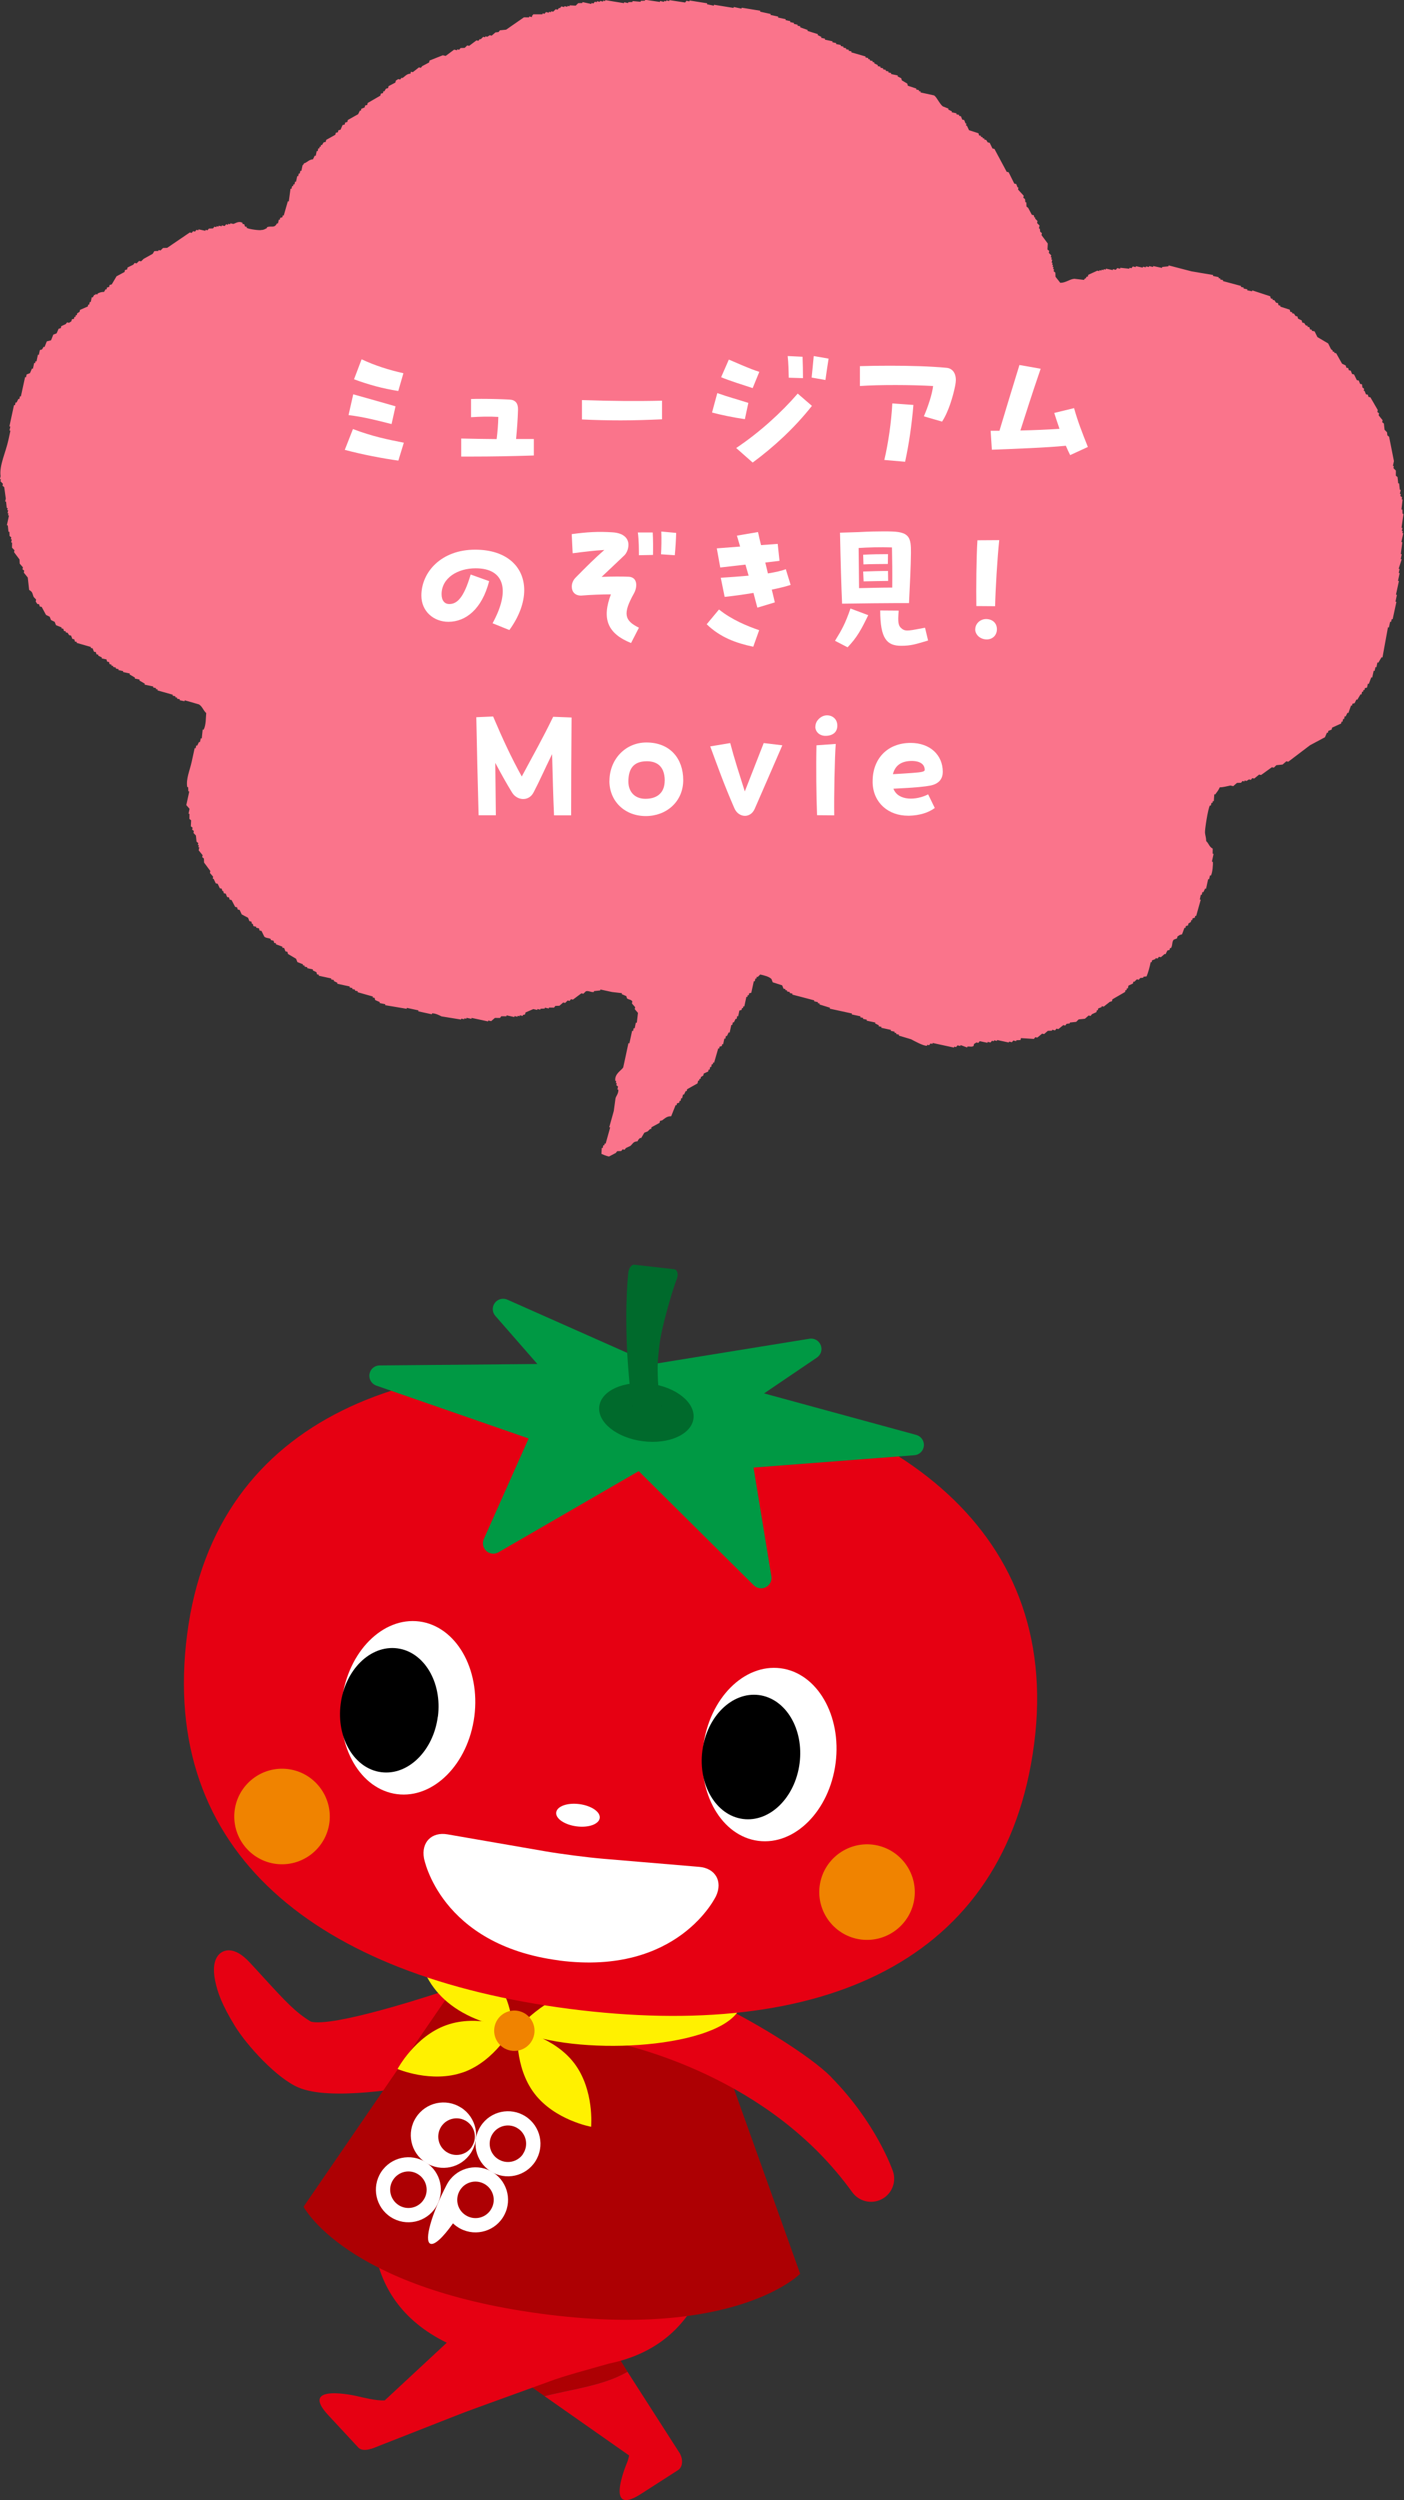 <?xml version="1.0" encoding="UTF-8"?>
<svg id="_レイヤー_2" data-name="レイヤー 2" xmlns="http://www.w3.org/2000/svg" viewBox="0 0 194.52 346.18">
  <rect x="0" y="0" width="194.52" height="346.18" fill="#333333" stroke="none"/>
  <defs>
    <style>
      .cls-1 {
        fill: #fa748b;
        fill-rule: evenodd;
      }

      .cls-1, .cls-2, .cls-3, .cls-4, .cls-5, .cls-6, .cls-7, .cls-8, .cls-9, .cls-10 {
        stroke-width: 0px;
      }

      .cls-3 {
        fill: #e50012;
      }

      .cls-4 {
        fill: #ad0003;
      }

      .cls-5 {
        fill: #f08300;
      }

      .cls-6 {
        fill: #fff;
      }

      .cls-7 {
        fill: #fff100;
      }

      .cls-8 {
        fill: #e60012;
      }

      .cls-9 {
        fill: #094;
      }

      .cls-10 {
        fill: #006a2c;
      }
    </style>
  </defs>
  <g id="_文字" data-name="文字">
    <g>
      <g>
        <path class="cls-4" d="m80.5,317.97c-.72-.96-2.07-1.21-3.09-.56l-8.85,5.67c-.65.42-1.04,1.12-1.06,1.89-.02.77.35,1.49.98,1.93l6.97,4.89c3.91-1.01,8.17-1.46,11.49-3.38l-6.44-10.44Z"/>
        <path class="cls-3" d="m94.07,339.53l-7.09-11.05-.04-.07c-3.32,1.92-7.59,2.38-11.49,3.38l11.71,8.21c-.07.37-.17.72-.29,1.01,0,0-3.27,7.65,1.9,4.34l5.17-3.32c.68-.43.75-1.56.14-2.5Z"/>
        <path class="cls-8" d="m30.25,270.72c.4-.46.95-.7,1.57-.66.86.05,1.78.6,2.79,1.69.72.77,1.36,1.47,1.94,2.11,3.01,3.28,4.39,4.78,6.49,6.05,0,0,.15.08.64.11,4.3.23,17.58-4.23,18.67-4.6.64-.33,1.18-.64,1.65-.92,1.03-.61,1.77-1.05,2.64-1,1.39.07,2.18,1.42,2.81,2.68,1.99,3.96.39,8.81-3.58,10.8-.89.45-1.9.73-2.92.83-1.03.23-10.8,2.39-17.4,2.04h0c-1.77-.09-3.15-.36-4.2-.8-2.99-1.26-7.16-5.82-8.82-8.54-1.79-2.93-2.38-4.6-2.72-6.22-.33-1.6-.18-2.84.45-3.57Z"/>
        <path class="cls-8" d="m67.64,332.75c1.04-.41,1.01-.51-.07-.22l-12.03.09c-1.12.05-3.78,2.21-4.71,1.58,0,0-4.3-5.37-2.06.35,2.24,5.72.66,3.75.66,3.75.3.76,1.39,1.04,2.43.63l15.76-6.19Z"/>
        <path class="cls-8" d="m99.3,306.26l-1.43-20.49c.17-7.84-5.48-14.76-12.84-15.76l-8.96-1.21c-7.37-.99-14.64,4.18-16.56,11.79l-6.81,19.38c-1.3,5.16-3.75,18.09,9.2,24.42l-8.6,7.99c-1.2.06-3.02-.41-3.9-.61,0,0-8.12-1.86-3.93,2.64l4.18,4.5c.49.53,1.78.49,3.48-.78.05-.03.1-.05.15-.08.04-.02.07-.04.11-.06l22.63-8.2c2.1-.81,5.51-1.69,8.35-2.51,13.79-2.84,14.83-15.77,14.94-21.04Z"/>
        <path class="cls-4" d="m42.05,305.57l21.74-31.69,17.02,2.29,17.02,2.29,13.03,36.38s-8.95,9.17-36,5.52c-27.06-3.65-32.8-14.8-32.8-14.8Z"/>
        <g>
          <path class="cls-6" d="m72.81,293.05c-2.09-1.34-4.88-.74-6.22,1.36-1.34,2.09-.73,4.88,1.36,6.23,2.09,1.34,4.88.73,6.22-1.36,1.34-2.1.73-4.88-1.36-6.23m-.33,5.19c-.77,1.16-2.34,1.48-3.51.7-1.16-.77-1.48-2.34-.7-3.51.78-1.16,2.34-1.47,3.5-.7,1.16.77,1.47,2.34.7,3.5"/>
          <path class="cls-6" d="m59.02,299.42c-2.09-1.34-4.88-.74-6.23,1.36-1.34,2.09-.73,4.88,1.36,6.22,2.09,1.34,4.88.74,6.22-1.36,1.34-2.1.74-4.88-1.36-6.22m-.3,5.15c-.75,1.18-2.32,1.52-3.49.76s-1.52-2.32-.76-3.49c.76-1.18,2.32-1.52,3.49-.76,1.17.75,1.52,2.32.76,3.49"/>
          <path class="cls-6" d="m67.97,300.62c-2.2-1.16-4.93-.31-6.08,1.9h0c-2.11,4.07-3.14,7.71-2.29,8.15.56.29,1.78-.85,3.16-2.81.3.29.64.54,1.03.74,2.2,1.15,4.93.31,6.08-1.9,1.16-2.2.31-4.93-1.9-6.08m.12,5.2c-.67,1.23-2.2,1.68-3.43,1-1.23-.67-1.67-2.2-1-3.43.67-1.23,2.2-1.67,3.43-1,1.22.67,1.68,2.2,1,3.43"/>
          <path class="cls-6" d="m63.88,291.84c-2.1-1.35-4.9-.74-6.25,1.37-1.35,2.1-.74,4.9,1.37,6.25,2.1,1.35,4.9.74,6.25-1.37,1.35-2.1.74-4.9-1.36-6.25m1.48,5.42c-.78,1.17-2.35,1.48-3.52.71-1.17-.78-1.48-2.35-.71-3.52.78-1.17,2.35-1.48,3.52-.71,1.17.78,1.48,2.35.7,3.52"/>
        </g>
        <path class="cls-3" d="m115.13,287.59c6.2,6.27,8.48,12.76,8.58,13.04.52,1.5-.14,3.16-1.56,3.89-1.41.73-3.15.32-4.08-.98-1.38-1.91-2.93-3.74-4.61-5.45h0c-12.99-13.15-30.82-15.8-30.99-15.83-1.64-.23-2.83-1.67-2.75-3.32.08-1.65,3.1-1.4,3.05-3.06-.3-8.96,26.66,5.92,32.37,11.7Z"/>
        <g>
          <g>
            <path class="cls-7" d="m102.17,278.63c-10.7-11.19-26.87-2.62-30.57,2.51,8.14,3.59,26.86,2.62,30.57-2.51Z"/>
            <path class="cls-7" d="m57.78,268.42c8.77,1.45,12.94,6.21,13.23,12.54-8.77-1.45-12.94-6.22-13.23-12.54Z"/>
          </g>
          <g>
            <path class="cls-7" d="m74.04,289.88c2.82,3.7,7.86,4.61,7.86,4.61,0,0,.47-5.1-2.34-8.8-2.82-3.7-7.86-4.61-7.86-4.61,0,0-.48,5.1,2.34,8.8Z"/>
            <path class="cls-7" d="m64.18,286.94c-4.38,1.56-9.1-.45-9.1-.45,0,0,2.4-4.53,6.78-6.08,4.39-1.56,9.1.45,9.1.45,0,0-2.4,4.53-6.78,6.09Z"/>
          </g>
          <path class="cls-5" d="m68.58,280.39c-.44,1.48.4,3.04,1.88,3.48,1.48.44,3.04-.4,3.48-1.88.44-1.48-.4-3.04-1.88-3.48-1.48-.44-3.04.4-3.48,1.88Z"/>
        </g>
        <g>
          <g>
            <path class="cls-8" d="m78.89,278.16c-34.77-4.49-56.89-21.46-52.96-51.88,3.93-30.42,31.9-40.15,64.3-35.96,32.41,4.19,56.98,20.7,53.05,51.12-3.93,30.42-29.63,41.21-64.4,36.72"/>
            <path class="cls-9" d="m105.27,219.92c.28.04.58-.01.84-.15.55-.28.86-.89.76-1.51l-2.47-15.05,22.28-1.71c.7-.05,1.25-.6,1.32-1.29.07-.69-.38-1.33-1.05-1.52l-21.09-5.75,7.32-4.96c.56-.38.78-1.09.53-1.72-.25-.63-.9-1-1.56-.89l-21.73,3.52-20.13-8.93c-.62-.28-1.34-.08-1.74.46-.4.54-.37,1.29.08,1.79l5.82,6.66-21.86.2c-.7,0-1.29.51-1.4,1.2-.11.69.29,1.36.94,1.59l21.11,7.32-6.21,13.93c-.25.57-.11,1.24.35,1.65.46.42,1.14.49,1.68.18l19.43-11.24,15.94,15.81c.23.23.52.36.82.4Z"/>
            <path class="cls-10" d="m83.03,194.73c-.29,2.2,2.41,4.36,6.01,4.83,3.61.47,6.76-.94,7.04-3.14.28-2.2-2.41-4.36-6.01-4.83-3.6-.46-6.76.94-7.04,3.14Z"/>
            <g>
              <path class="cls-2" d="m87.67,194.59c.02.08.03.16.05.24-.03-.08-.05-.16-.05-.24Z"/>
              <path class="cls-2" d="m91.68,194.8c-.02-.09-.05-.19-.07-.29.04.09.06.19.07.29Z"/>
              <path class="cls-10" d="m91.68,194.8c-.02-.09-.05-.19-.07-.29-.23-.96-.4-2.1-.45-3.28-.1-2.41-.02-2.94.18-4.76.17-1.55.56-3.11,1.02-4.83.22-.81.45-1.62.69-2.41.22-.7.5-1.59.72-2.14.12-.29.15-.62.08-.88-.07-.26-.22-.43-.42-.46l-5.54-.63c-.18-.02-.37.08-.53.28-.16.2-.27.48-.3.76-.13,1.17-.17,2.07-.22,3.03v.16c-.05,1-.07,2-.07,2.97,0,2.09.07,4.56.22,6.45.15,1.93.29,4.06.67,5.82.02.08.03.16.05.24.2.53.9.99,1.79,1.11,1.11.14,2.08-.3,2.17-.98,0-.05,0-.11,0-.16Z"/>
            </g>
          </g>
          <path class="cls-6" d="m83.09,251.74c-.11.85-1.55,1.37-3.21,1.15-1.67-.22-2.93-1.08-2.82-1.93.11-.85,1.55-1.37,3.21-1.15,1.67.22,2.93,1.08,2.82,1.93Z"/>
          <g>
            <path class="cls-6" d="m115.77,244.13c-.85,6.6-5.65,11.42-10.71,10.77-5.06-.65-8.47-6.53-7.62-13.13.85-6.6,5.65-11.42,10.71-10.77,5.06.65,8.47,6.53,7.62,13.13Z"/>
            <path class="cls-2" d="m97.31,242.42c-.61,4.74,1.91,8.96,5.63,9.45,3.72.48,7.23-2.97,7.84-7.71.61-4.74-1.91-8.96-5.63-9.45-3.72-.48-7.23,2.97-7.84,7.71Z"/>
          </g>
          <g>
            <path class="cls-6" d="m47.39,235.3c-.85,6.6,2.56,12.48,7.62,13.13,5.06.65,9.85-4.17,10.71-10.77.85-6.6-2.56-12.48-7.62-13.14-5.06-.65-9.86,4.17-10.71,10.77Z"/>
            <path class="cls-2" d="m60.66,237.68c-.61,4.74-4.12,8.19-7.84,7.71-3.72-.48-6.24-4.71-5.62-9.45.61-4.73,4.12-8.18,7.84-7.7,3.72.48,6.24,4.71,5.63,9.45Z"/>
          </g>
          <path class="cls-6" d="m77.48,271.46c-16.54-2.14-18.74-14.16-18.74-14.16-.4-2.2,1.07-3.69,3.27-3.3l13.51,2.34c2.2.38,5.83.85,8.06,1.04l13.3,1.12c2.23.19,3.27,2,2.33,4.03,0,0-5.18,11.07-21.72,8.94"/>
          <path class="cls-5" d="m45.64,252.37c-.47,3.62-3.79,6.18-7.41,5.72-3.63-.47-6.18-3.79-5.72-7.41.47-3.62,3.79-6.18,7.41-5.72,3.62.47,6.18,3.79,5.72,7.41Z"/>
          <path class="cls-5" d="m126.69,262.84c-.47,3.62-3.79,6.18-7.41,5.72-3.62-.47-6.18-3.79-5.72-7.41.47-3.62,3.79-6.18,7.41-5.72,3.62.47,6.18,3.79,5.72,7.41Z"/>
        </g>
      </g>
      <path class="cls-1" d="m73.72,2.37l-.4-.09-.03.13c-.23,0-.47,0-.7-.01-.82.57-1.65,1.14-2.47,1.71-.29.03-.57.06-.86.09-.06.08-.13.16-.19.24-.14.02-.29.03-.43.05-.17.15-.35.3-.52.45l-.27-.06-.33.21-.27-.06-.03.13-.27-.06c-.12.11-.24.23-.35.34l-.13-.03c-.06.08-.13.16-.19.24l-.27-.06c-.34.25-.67.51-1.01.76l-.27-.06c-.12.11-.24.23-.35.34-.19,0-.38.01-.57.02-.06.08-.13.16-.19.24l-.27-.06-.03.13-.4-.09c-.39.29-.78.58-1.17.87l-.4-.09c-.61.24-1.23.48-1.84.73l-.06.27c-.32.17-.63.33-.95.5-.06.08-.13.16-.19.24l-.27-.06c-.28.22-.56.44-.84.66l-.27-.06-.06.27c-.55.02-.72.36-1.11.6l-.13-.03c-.06.08-.13.16-.19.24l-.27-.06-.33.21-.06.27c-.32.17-.63.33-.95.5l-.06.27c-.1.03-.2.05-.3.08-.07.12-.15.25-.22.37l-.13-.03-.06.27c-.1.03-.2.05-.3.08l-.06.27c-.59.34-1.18.68-1.76,1.02l-.06.27c-.1.03-.2.05-.3.08l-.06.27c-.15.06-.31.12-.46.18l-.06.27-.13-.03c-.08.17-.17.34-.25.51-.48.27-.96.54-1.44.81l-.06.27c-.1.03-.2.05-.3.08l-.06.27c-.1.03-.2.05-.3.08-.09.21-.19.43-.28.64-.1.03-.2.05-.3.08l-.06.27c-.1.03-.2.05-.3.08l-.06.27c-.42.24-.85.47-1.27.71l-.06.27c-.1.03-.2.05-.3.08-.07.12-.15.25-.22.37l-.13-.03-.06.27-.13-.03-.06.27-.13-.03-.09.4-.13-.03-.14.67-.13-.03c-.08.17-.17.34-.25.51-.56.03-.77.42-1.25.57-.1.25-.19.24-.19.24l-.17.8-.13-.03-.09.4-.13-.03-.09.4-.13-.03-.17.8-.13-.03-.09.4-.13-.03-.06.27-.13-.03-.09.4-.13-.03c-.08.59-.16,1.18-.24,1.77l-.13-.03c-.19.66-.38,1.32-.57,1.98l-.13-.03-.06.27c-.1.03-.2.05-.3.08l-.06.27-.13-.03-.12.54-.13-.03c-.38.75-.76.3-1.38.54l-.03.13c-.28.13-.39.25-.76.26-.17.09-1.72-.1-2.04-.3l.03-.13-.27-.06c-.03-.1-.05-.2-.08-.3l-.27-.06.03-.13c-.54-.33-.99.08-1.29.14l-.4-.09-.03.13-.27-.06-.03.13-.27-.06c-.06.08-.13.16-.19.24l-.4-.09-.03.13-.4-.09-.03.13-.27-.06-.03.13-.27-.06c-.06.08-.13.16-.19.24-.19,0-.38.01-.57.02-.06.08-.13.16-.19.24l-.27-.06-.03.13-.94-.2-.03.13-.27-.06c-.06.08-.13.16-.19.24l-.27-.06c-.06.08-.13.16-.19.24l-.27-.06c-1.04.71-2.08,1.42-3.13,2.13-.19,0-.38.01-.57.02-.12.11-.24.23-.35.34l-.27-.06-.03.13c-.19,0-.38.01-.56.02-.07.12-.15.25-.22.37-.42.24-.85.47-1.27.71-.12.11-.24.23-.35.34l-.27-.06c-.12.11-.24.23-.35.34l-.27-.06c-.06.08-.13.16-.19.24-.26.13-.52.26-.79.39l-.06.27c-.1.03-.2.05-.3.08l-.06.27c-.37.2-.74.4-1.11.6-.22.37-.44.75-.66,1.12-.1.03-.2.05-.3.08l-.06.27c-.1.03-.2.05-.3.08l-.06.27-.13-.03c-.07.12-.15.25-.22.37-.39,0-.6.08-.89.23l-.03.13-.27-.06-.03.13-.13-.03c-.07.12-.15.25-.22.37l-.13-.03-.14.67-.13-.03-.09.4-.13-.03-.06.27c-.36.16-.72.31-1.08.47l-.06.27-.33.21-.06.27-.13-.03-.06.27-.13-.03-.06.27c-.1.03-.2.05-.3.08l-.06.27-.33.21-.27-.06c-.06.08-.13.16-.19.24-.21.1-.42.19-.62.29l-.06.27c-.1.03-.2.05-.3.08-.09.21-.19.43-.28.64-.15.06-.31.12-.46.18-.1.26-.21.52-.31.78-.2.05-.4.1-.59.15-.1.26-.21.52-.31.78l-.13-.03c-.07.12-.15.25-.22.37-.1.03-.2.05-.3.08l-.14.67-.13-.03-.2.94-.13-.03-.06.27-.13-.03-.17.8-.13-.03c-.09.21-.19.43-.28.64-.15.06-.31.12-.46.18l-.09.4-.13-.03c-.19.89-.39,1.79-.58,2.68l-.13-.03-.09.4-.13-.03c-.08.17-.17.34-.25.51l-.13-.03-.09.4-.13-.03-.64,2.95.13.03-.12.54.13.03-.26,1.21c-.39,1.82-1.31,3.61-1.1,5.09l-.09.4.13.03-.06.27c.11.12.23.24.34.35l-.06.27c.08.06.16.13.24.19.07.53.15,1.06.22,1.59l-.09.4.13.03.09.86.13.03-.06.27.13.03-.09.4.13.03-.06.27.13.03-.29,1.34.13.03.09.86.13.03c0,.19.01.38.02.57.08.06.16.13.24.19l-.06.27.13.03-.09.4.13.03c0,.23,0,.47-.01.7.11.12.23.24.34.35l-.06.27c.25.34.51.67.76,1.01,0,.19.01.38.02.57.15.17.3.35.45.52l-.06.27c.08.06.16.13.24.19l-.06.27c.18.23.37.45.55.68.06.57.13,1.15.19,1.72.52.28.43.51.63.98.11.12.23.24.34.35l-.06.27.21.33.27.06c.03.1.05.2.08.3l.27.06c.2.37.4.74.6,1.11.17.08.34.17.51.25.06.15.12.31.18.46.17.08.34.17.51.25.06.15.12.31.18.46.26.1.52.21.78.31l-.03.13.27.06c.03.1.05.2.08.3l.27.06-.03.13.27.06.21.33.27.06c.06.15.12.31.18.46l.27.06c.03.1.05.2.08.3l.27.06-.03.13c.66.19,1.32.38,1.98.57l-.03.13.27.06c.06.15.12.31.18.46l.27.06c.03.1.05.2.08.3l.27.06-.03.13c.17.08.34.17.51.25l-.03.13.67.14c.03.1.05.2.08.3l.27.06c.03.1.05.2.08.3l.27.06-.03.13.27.06-.03.13.4.09-.03.13.4.09-.03.13.67.14-.03.13.94.2-.03.13c.25.15.5.29.75.44l-.03.13.67.14-.03.13c.25.15.5.29.75.44l-.03.13,1.21.26-.03.13.4.09-.03.13.27.06-.03.13c.71.2,1.41.4,2.12.6l-.03.13.4.09-.03.13.27.06-.03.13.4.09-.03.13.67.14.03-.13c.66.19,1.32.38,1.98.57.48.31.6.85,1,1.2-.07.59,0,1.61-.36,2.31l-.13-.03c-.04.41-.08.82-.13,1.24l-.13-.03-.12.54-.13-.03c-.08.17-.17.34-.25.51l-.13-.03-.09.4-.13-.03-.41,1.88c-.28,1.28-.81,2.37-.62,3.51l.13.03c0,.19.01.38.02.56l.13.03c-.14.63-.27,1.25-.41,1.88.15.17.3.35.45.52l-.14.67.13.03c0,.23,0,.47-.01.7.08.06.16.13.24.19-.01.28-.03.56-.04.83.08.06.16.13.24.19l-.06.27c.08.06.16.13.24.19l-.06.27c.11.12.23.24.34.35l.09.86c.08.06.16.13.24.19l-.06.27.13.03-.06.27.13.03-.09.4c.18.23.37.45.55.68l-.06.27c.08.06.16.13.24.19,0,.19.01.38.02.56.29.39.58.78.87,1.17l-.06.27c.15.17.3.35.45.52l-.06.27.13.03c.1.21.19.42.29.62l.27.06c.1.21.19.42.29.62l.27.06c.03.1.05.2.08.3l.13.03c.03.1.05.2.08.3l.27.06c.06.15.12.31.18.46l.27.06c.03.1.05.2.08.3l.27.06c.17.32.33.63.5.95l.27.06c.03.1.05.2.08.3l.27.06c.1.21.19.42.29.62.29.16.59.31.88.47.06.15.12.31.18.46l.27.06c.03.1.05.2.08.3l.13.03c.03.1.05.2.08.3l.4.09-.03.13.4.09c.03.1.05.2.08.3l.27.06c.13.26.26.52.39.79.23.23.6.15.91.34l-.03.13.4.09c.03.1.05.2.08.3l.27.06-.03.13c.3.11.61.22.91.34l-.03.13.27.06c.06.15.12.31.18.46l.27.06c.03.1.05.2.08.3.37.22.75.44,1.12.66.06.15.12.31.18.46.26.1.52.21.78.31l-.03.13.27.06-.03.13.4.09-.03.13.8.17-.03.13c.17.08.34.17.51.25.03.1.05.2.08.3l.27.06-.03.13,1.74.38-.03.13.4.09-.03.13c.17.08.34.17.51.25l-.03.13,1.74.38-.03.13.4.09-.03.13.4.09-.03.13.4.09-.03.13c.71.2,1.41.4,2.12.6l-.03.13.27.06c.03.1.05.2.08.3.21.09.43.19.64.28l-.03.13.8.17-.03.13c.99.17,1.99.34,2.98.5l.03-.13c.54.12,1.07.23,1.61.35l-.03.13,1.88.41.03-.13c.46-.03,1.09.31,1.31.42.9.15,1.81.3,2.71.44l.03-.13.4.09.03-.13.27.06.03-.13.67.14.03-.13,2.28.49.03-.13.4.09c.17-.15.35-.3.52-.45.23,0,.47,0,.7.01.06-.08.13-.16.19-.24.23,0,.47,0,.7.01l.03-.13,1.07.23.03-.13.4.09.03-.13.27.06.03-.13.4.09.03-.13c.1-.03.2-.05.3-.08l.06-.27c.36-.16.72-.31,1.08-.47l.54.12.03-.13.4.09.03-.13c.19,0,.38-.01.57-.02l.03-.13.54.12.03-.13c.23,0,.47,0,.7.01.06-.08.13-.16.19-.24.19,0,.38-.01.56-.02.17-.15.35-.3.52-.45l.27.06c.12-.11.24-.23.35-.34l.27.06c.06-.08.13-.16.19-.24l.27.06c.39-.29.78-.58,1.17-.87l.27.06c.12-.11.24-.23.35-.34.34-.13.71.16,1.1.1l.03-.13c.29-.03.57-.06.86-.09l.03-.13,1.61.35c.46.05.91.1,1.37.16l-.03.13c.21.09.43.19.64.28.03.1.05.2.08.3.25.21.6.15.75.44l-.06.27c.15.17.3.35.45.52l-.06.27c.15.17.3.35.45.52-.05.46-.1.91-.16,1.37l-.13-.03-.03.13-.14.67-.13-.03-.09.4-.13-.03c-.13.58-.25,1.16-.38,1.74l-.13-.03c-.24,1.12-.48,2.23-.72,3.35-.26.45-1.23.88-1.1,1.87l.13.03-.06.27.13.03-.06.27c.08.06.16.13.24.19l-.09.4.13.03c.05.49-.3.87-.39,1.18-.08.59-.16,1.18-.24,1.77-.21.75-.42,1.5-.63,2.25l.13.03c-.21.75-.42,1.5-.63,2.25l-.13-.03-.06.27-.13-.03-.09.4-.13-.03c-.01.28-.03.56-.04.83.33.14.56.26,1.04.37.32-.17.63-.33.95-.5.06-.08.13-.16.19-.24.19,0,.38-.01.56-.02.06-.08.13-.16.19-.24l.27.06c.06-.08.13-.16.19-.24.21-.1.42-.19.62-.29.37-.33.39-.61.98-.63.14-.28.18-.31.38-.48l.13.03c.15-.25.29-.5.44-.75.15-.06.31-.12.46-.18.12-.11.24-.23.35-.34l.13.03.06-.27c.37-.2.74-.4,1.11-.6l.06-.27c.1-.03.2-.05.3-.08.42-.29.62-.57,1.25-.57.21-.52.41-1.03.62-1.55l.13.03.06-.27c.1-.03.2-.05.3-.08l.06-.27.13.03.09-.4.13.03.12-.54.13.03c.08-.17.17-.34.25-.51l.13.03.06-.27c.48-.27.96-.54,1.44-.81l.09-.4.13.03.06-.27.13.03.06-.27.33-.21.06-.27c.21-.1.42-.19.62-.29l.06-.27.13.03.09-.4.13.03.09-.4.13.03.06-.27.13.03c.19-.66.38-1.32.57-1.98l.13.03.06-.27c.1-.03.2-.05.3-.08l.06-.27.13.03.17-.8.13.03.09-.4.13.03c.08-.17.17-.34.25-.51l.13.03.23-1.07.13.03.09-.4.13.03c.08-.17.17-.34.25-.51l.13.03.09-.4.13.03.17-.8c.1-.03.2-.05.3-.08l.06-.27.13.03.06-.27.13.03.29-1.34.13.03.06-.27.13.03.06-.27c.1-.03.2-.05.3-.08.12-.54.23-1.07.35-1.61l.13.03.09-.4.13.03.06-.27.13.03c.12-.11.24-.23.35-.34.61.14,1.22.29,1.55.62.06.15.12.31.18.46.44.14.87.28,1.31.42.06.15.12.31.18.46l.27.06-.03.13.27.06-.03.13.4.09-.03.13.4.09-.03.13c1.02.27,2.04.53,3.05.8l-.03.13.54.12-.03.13.27.06-.03.13c.48.15.96.3,1.45.45l-.03.13c1.03.22,2.06.44,3.08.67l-.03.13,1.21.26-.03.13.4.09-.03.13.54.12-.03.13,1.21.26-.03.13c.17.08.34.17.51.25l-.03.13.4.09-.03.13,1.34.29-.03.13.54.12-.03.13.27.06-.03.13.4.09-.03.13c.57.17,1.14.34,1.71.51.28.15,1.72.96,2.19.89l.03-.13.27.06c.06-.08.13-.16.19-.24l.27.06.03-.13,2.95.64.03-.13.27.06c.06-.08.13-.16.19-.24l.4.09.03-.13c.3.11.61.22.91.34l.03-.13c.36-.04.62.09.86-.09l.06-.27.33-.21.27.06c.06-.08.13-.16.19-.24l1.07.23.03-.13.4.09c.06-.08.13-.16.19-.24l.27.06.03-.13.4.09.03-.13,1.61.35.03-.13.4.09c.06-.08.13-.16.19-.24l.4.09.03-.13c.19,0,.38-.01.57-.02l.06-.27c.6.04,1.2.07,1.8.11.06-.08.13-.16.19-.24l.27.06c.23-.18.45-.37.68-.55l.27.06c.17-.15.35-.3.52-.45.19,0,.38-.01.57-.02l.03-.13.4.09c.06-.08.13-.16.19-.24l.27.06c.23-.18.45-.37.68-.55l.27.06c.06-.08.13-.16.19-.24.14-.02.29-.03.43-.05l.03-.13c.29-.03.57-.06.86-.09.12-.11.24-.23.35-.34.29-.03.57-.06.86-.09.17-.15.35-.3.52-.45l.27.06c.06-.08.13-.16.19-.24.21-.1.42-.19.62-.29l.06-.27.13.03.06-.27c.15-.06.31-.12.46-.18l.03-.13.27.06c.28-.22.56-.44.84-.66.1-.03.2-.05.3-.08l.06-.27c.59-.34,1.18-.68,1.76-1.02l.06-.27.13.03.06-.27.13.03.09-.4c.21-.1.42-.19.62-.29l.06-.27.13.03c.12-.11.24-.23.35-.34l.27.06c.06-.08.13-.16.19-.24.14-.02.29-.03.43-.05l.03-.13c.14-.02.29-.03.43-.05.22-.52.42-1.26.57-1.98l.13.03.06-.27c.15-.06.31-.12.46-.18l.03-.13.27.06c.06-.08.13-.16.19-.24l.27.06c.17-.15.35-.3.52-.45l.13.03c.08-.17.17-.34.25-.51.1-.03.2-.05.3-.08l.06-.27.13.03c.26-.4.11-.89.39-1.18.15-.06.31-.12.46-.18l.06-.27s.3-.19.33-.21c.1-.03.2-.05.3-.08.11-.3.22-.61.34-.91l.13.03.06-.27c.1-.03.2-.05.3-.08l.06-.27.33-.21.06-.27.13.03.06-.27c.1-.03.2-.05.3-.08l.06-.27.13.03c.21-.75.42-1.5.63-2.25l-.13-.03.14-.67.13.03.09-.4.13.03c.08-.17.17-.34.25-.51l.13.03.29-1.34.13.03.12-.54.13.03c.23-.42.31-1.58.27-1.91l-.13-.03.23-1.07-.13-.03c0-.23,0-.47.01-.7-.5-.26-.53-.7-.9-1.04,0-.43-.14-.82-.17-1.16-.04-.39.41-3.32.68-3.78l.13.03.09-.4.13.03.06-.27.13.03c.02-.32.05-.64.07-.97l.13.03c.25-.36.45-.58.63-.99.5,0,1.01-.16,1.46-.25l.4.09c.17-.15.35-.3.52-.45.19,0,.38-.01.57-.02.06-.08.13-.16.19-.24l.27.06.03-.13.27.06.33-.21.27.06c.06-.08.13-.16.19-.24l.27.06c.23-.18.45-.37.68-.55l.27.06c.5-.36,1-.72,1.5-1.08l.27.06c.12-.11.24-.23.35-.34.29-.03.57-.06.86-.09.17-.15.35-.3.52-.45l.27.06c1.01-.76,2.01-1.53,3.02-2.29.69-.37,1.37-.73,2.06-1.1.09-.21.19-.43.28-.64l.13.03.06-.27c.15-.06.31-.12.46-.18l.06-.27c.42-.19.83-.38,1.25-.57l.06-.27.13.03.09-.4.13.03.09-.4.13.03c.08-.17.17-.34.25-.51l.13.03c.12-.35.24-.7.37-1.04l.13.03.06-.27c.1-.03.2-.05.3-.08.08-.17.17-.34.25-.51l.13.03c.15-.25.29-.5.44-.75l.13.03.09-.4.13.03.06-.27.13.03.06-.27c.1-.03.2-.05.3-.08l.12-.54.13.03c.11-.3.22-.61.34-.91l.13.03.2-.94.13.03.12-.54.13.03.14-.67.13.03c.15-.25.29-.5.44-.75l.13.03c.25-1.39.51-2.79.76-4.18l.13.03.17-.8.13.03.09-.4.13.03c.17-.8.35-1.61.52-2.41l-.13-.03.2-.94-.13-.03.41-1.88-.13-.03.23-1.07-.13-.03.12-.54-.13-.03c.14-.44.28-.87.42-1.31l-.13-.03.14-.67-.13-.03c.07-.55.14-1.09.21-1.64l-.13-.03c.09-.4.17-.8.26-1.21l-.13-.03.06-.27-.13-.03.09-.4-.13-.03c.09-.64.18-1.27.27-1.91l-.13-.03c0-.19-.01-.38-.02-.57l-.13-.03c.05-.46.1-.91.16-1.37l-.13-.03.06-.27c-.08-.06-.16-.13-.24-.19l.06-.27-.13-.03.12-.54-.13-.03c-.03-.29-.06-.57-.09-.86l-.13-.03c-.03-.29-.06-.57-.09-.86-.08-.06-.16-.13-.24-.19,0-.23,0-.47.01-.7-.11-.12-.23-.24-.34-.35l.06-.27-.13-.03.14-.67c-.22-1.12-.45-2.25-.67-3.37-.08-.06-.16-.13-.24-.19-.02-.14-.03-.29-.05-.43-.11-.12-.23-.24-.34-.35-.03-.29-.06-.57-.09-.86-.08-.06-.16-.13-.24-.19l.06-.27c-.18-.23-.37-.45-.55-.68l.06-.27c-.08-.06-.16-.13-.24-.19l.06-.27c-.34-.59-.68-1.18-1.02-1.76l-.27-.06c-.03-.1-.05-.2-.08-.3l-.27-.06c-.06-.15-.12-.31-.18-.46l-.13-.03.06-.27c-.08-.06-.16-.13-.24-.19-.02-.14-.03-.29-.05-.43l-.27-.06c-.06-.15-.12-.31-.18-.46l-.27-.06c-.13-.26-.26-.52-.39-.79l-.27-.06c-.06-.15-.12-.31-.18-.46l-.27-.06c-.03-.1-.05-.2-.08-.3l-.27-.06c-.03-.1-.05-.2-.08-.3-.17-.08-.34-.17-.51-.25-.27-.48-.54-.96-.81-1.44l-.27-.06.03-.13-.27-.06.03-.13c-.08-.06-.16-.13-.24-.19-.13-.26-.26-.52-.39-.79-.5-.29-.99-.59-1.49-.88-.13-.26-.26-.52-.39-.79l-.4-.09.03-.13-.27-.06c-.03-.1-.05-.2-.08-.3l-.27-.06.03-.13-.27-.06-.21-.33-.27-.06c-.03-.1-.05-.2-.08-.3-.17-.08-.34-.17-.51-.25-.03-.1-.05-.2-.08-.3l-.27-.06-.21-.33-.27-.06.03-.13-.27-.06c-.03-.1-.05-.2-.08-.3-.44-.14-.87-.28-1.31-.42l.03-.13-.27-.06c-.03-.1-.05-.2-.08-.3l-.27-.06-.21-.33-.27-.06.03-.13-.27-.06c-.03-.1-.05-.2-.08-.3-.83-.27-1.66-.55-2.49-.82l-.03.13-.67-.14.03-.13-.54-.12.03-.13-.4-.09.03-.13c-.84-.23-1.68-.46-2.52-.68l.03-.13-.4-.09.03-.13-.27-.06.03-.13-.8-.17.03-.13c-.99-.17-1.99-.34-2.98-.5-1.06-.28-2.13-.55-3.19-.83l-.03.13c-.29.03-.57.06-.86.09l-.03.13-1.21-.26-.03.13-.54-.12-.03.13-.4-.09-.03.13-.4-.09-.03.13-.94-.2-.03.13-.4-.09c-.06.08-.13.16-.19.24l-.27-.06-.03.13c-.41-.04-.82-.08-1.24-.13l-.03.13-.4-.09c-.06.08-.13.16-.19.24l-.4-.09-.03.13-.94-.2-.03.13-.27-.06-.03.13-.27-.06-.03.13-.27-.06-.03.13-.27-.06c-.42.19-.83.38-1.25.57l-.06.27-.13-.03c-.31.33.08.11-.35.34l-.03.13c-.46-.05-.91-.1-1.37-.16-.69.07-1.16.56-1.94.56-.22-.28-.44-.56-.66-.84,0-.19-.01-.38-.02-.57-.08-.06-.16-.13-.24-.19l.06-.27-.13-.03.06-.27-.13-.03.06-.27-.13-.03.06-.27-.13-.03.09-.4-.13-.03.06-.27-.13-.03.06-.27c-.11-.12-.23-.24-.34-.35l.06-.27c-.08-.06-.16-.13-.24-.19.01-.28.03-.56.04-.83-.29-.39-.58-.78-.87-1.17l.06-.27c-.08-.06-.16-.13-.24-.19-.02-.14-.03-.29-.05-.43l-.13-.03.09-.4c-.11-.12-.23-.24-.34-.35l.06-.27c-.11-.12-.23-.24-.34-.35l.03-.13-.13-.03c-.03-.1-.05-.2-.08-.3l-.27-.06c-.17-.32-.33-.63-.5-.95-.08-.06-.16-.13-.24-.19,0-.19-.01-.38-.02-.57l-.13-.03c-.02-.14-.03-.29-.05-.43-.08-.06-.16-.13-.24-.19l.06-.27c-.26-.29-.53-.58-.79-.87l.06-.27-.13-.03c-.06-.15-.12-.31-.18-.46l-.27-.06c-.26-.52-.52-1.05-.78-1.57l-.27-.06c-.57-1.06-1.13-2.11-1.7-3.17l-.27-.06c-.13-.26-.26-.52-.39-.79l-.27-.06-.21-.33-.27-.06.03-.13-.27-.06.03-.13-.27-.06.03-.13-.27-.06c-.03-.1-.05-.2-.08-.3-.44-.14-.87-.28-1.31-.42-.1-.21-.19-.42-.29-.62l-.13-.03.06-.27-.13-.03c-.06-.15-.12-.31-.18-.46l-.27-.06c-.06-.15-.12-.31-.18-.46l-.27-.06.03-.13-.4-.09.03-.13-.67-.14.03-.13c-.17-.08-.34-.17-.51-.25l.03-.13c-.26-.1-.52-.21-.78-.31-.45-.34-.83-1.27-1.21-1.52-.63-.14-1.25-.27-1.88-.41l.03-.13-.27-.06.03-.13-.4-.09.03-.13c-.39-.13-.78-.26-1.18-.39-.03-.1-.05-.2-.08-.3-.25-.15-.5-.29-.75-.44-.03-.1-.05-.2-.08-.3-.17-.08-.34-.17-.51-.25l.03-.13-.94-.2.03-.13-.4-.09.03-.13-.4-.09.03-.13-.4-.09.03-.13-.4-.09.03-.13-.4-.09.03-.13c-.17-.08-.34-.17-.51-.25l.03-.13-.27-.06.03-.13-.4-.09.03-.13-.27-.06.03-.13-.4-.09.03-.13c-.66-.19-1.32-.38-1.98-.57l.03-.13-.4-.09.03-.13-.4-.09.03-.13-.4-.09.03-.13-.4-.09.03-.13-.67-.14.03-.13-.54-.12.03-.13-1.07-.23.03-.13-.54-.12.03-.13c-.17-.08-.34-.17-.51-.25l.03-.13c-.48-.15-.96-.3-1.45-.45l.03-.13c-.35-.12-.7-.24-1.04-.37l.03-.13-.4-.09.03-.13-.54-.12.03-.13-.54-.12.03-.13-.67-.14.03-.13-1.07-.23.03-.13-1.07-.23.03-.13-1.47-.32.03-.13c-.86-.14-1.72-.28-2.58-.42l-.03.13-1.07-.23-.03.13c-.9-.15-1.81-.3-2.71-.44l-.03.13-.94-.2.03-.13c-.81-.13-1.63-.26-2.44-.39l-.03.13-.4-.09c-.06.08-.13.16-.19.24-.72-.11-1.45-.22-2.17-.33l-.03.13-.4-.09-.03.13-.27-.06-.03.13-.54-.12-.03.13c-.68-.1-1.36-.2-2.04-.3l-.03.13c-.19,0-.38.01-.57.02l-.03.13c-.37-.03-.73-.06-1.1-.1l-.03.13c-.19,0-.38.01-.57.02l-.03.13-.54-.12-.03.13c-.86-.14-1.72-.28-2.58-.42l-.03.13-.27-.06-.03.13-.4-.09-.03.13-.4-.09-.03.13-.27-.06c-.06.08-.13.16-.19.24l-.27-.06-.03.13-1.21-.26-.03.13c-.19,0-.38.01-.57.02-.12.11-.24.23-.35.34-.28-.01-.56-.03-.83-.04l-.03.13-.27-.06-.03.13-.4-.09-.03.13-.4-.09c-.06.08-.13.16-.19.24l-.13-.03c-.06.08-.13.16-.19.24l-.27-.06c-.12.11-.24.23-.35.34l-.27-.06-.03.13-.27-.06-.03.13-.4-.09c-.06.08-.13.16-.19.24l-.27-.06-.03.13c-.42,0-.84,0-1.26,0-.06.08-.13.16-.19.24Z"/>
      <g>
        <path class="cls-6" d="m47.77,62.29l1.13-2.88c2.65,1.01,4.79,1.45,7.05,1.89l-.76,2.48c-2.18-.31-4.83-.8-7.43-1.49Zm.52-4.81l.65-2.88c2.14.59,4.3,1.22,5.86,1.66l-.55,2.46c-1.91-.48-3.82-.99-5.96-1.24Zm.76-4.96l1.05-2.77c1.81.86,3.88,1.51,5.79,1.93l-.71,2.46c-2.16-.34-4.07-.86-6.13-1.62Z"/>
        <path class="cls-6" d="m73.96,60.8v2.27c-3.02.1-5.94.15-8.57.15h-1.49v-2.5c1.53.04,3.19.06,4.91.08.13-1.07.21-2.06.23-3.07-1.26-.08-2.56-.04-3.78.04v-2.52c.46-.02.97-.02,1.47-.02,1.38,0,2.81.04,3.88.1.78.04,1.18.5,1.16,1.39-.04,1.41-.15,2.79-.27,4.07h2.46Z"/>
        <path class="cls-6" d="m80.63,55.4c3.95.13,7.64.17,11.09.08v2.58c-1.85.08-3.74.15-5.71.15-1.74,0-3.53-.04-5.38-.13v-2.69Z"/>
        <path class="cls-6" d="m98.65,57.12l.73-2.69c1.66.59,2.5.78,4.3,1.36l-.48,2.25c-1.72-.25-3.3-.59-4.56-.92Zm1.26-4.89l1.07-2.44c1.13.48,2.83,1.26,4.22,1.7l-.92,2.25c-1.45-.48-3.19-1.01-4.37-1.51Zm2.08,9.81c3.21-2.14,6.26-4.91,8.53-7.54l1.97,1.7c-2.44,3.09-5.31,5.71-8.21,7.85l-2.29-2.02Zm7.29-9.74c-.02-1.01-.04-1.97-.15-3l2.06.1c.04.99.06,2.02.06,2.96l-1.97-.06Zm3.17-.02c.08-.8.21-2.06.29-2.98l2.06.36c-.13.84-.34,2.16-.44,2.96l-1.91-.34Z"/>
        <path class="cls-6" d="m132.43,52.63c0,.21-.04.46-.08.71-.29,1.47-.9,3.61-1.83,5.04l-2.52-.73c.63-1.47,1.15-3.11,1.28-4.2-3.04-.17-7.35-.19-10.14,0v-2.75c1.24-.04,2.69-.06,4.2-.06,2.71,0,5.58.08,7.79.29.76.06,1.3.65,1.3,1.7Zm-8.8,3.23l2.92.21c-.23,2.75-.61,5.38-1.15,7.87l-2.88-.25c.55-2.31.97-5.25,1.11-7.83Z"/>
        <path class="cls-6" d="m148.26,63c-.21-.4-.4-.84-.59-1.28-2.69.27-6.87.42-10.25.55l-.17-2.62h1.22c.86-2.86,1.68-5.58,2.77-9.11l2.94.52c-1.37,3.99-1.91,5.77-2.81,8.55,1.93-.04,3.84-.13,5.42-.23-.27-.76-.5-1.51-.73-2.2l2.75-.67c.48,1.76,1.13,3.42,1.91,5.38l-2.46,1.13Z"/>
        <path class="cls-6" d="m68.25,86.29c2.52-4.6,1.6-7.6-2.35-7.6-2.46,0-4.72,1.32-4.72,3.59,0,.88.42,1.36,1.07,1.36,1.03,0,1.99-.78,2.96-4.09l2.56.92c-.99,3.86-3.23,5.63-5.65,5.63-1.99,0-3.74-1.41-3.74-3.63,0-3.25,2.75-6.36,7.45-6.36,4.39,0,6.8,2.39,6.8,5.61,0,1.68-.67,3.61-2.06,5.52l-2.33-.94Z"/>
        <path class="cls-6" d="m88.52,86.92l-1.09,2.12c-3.32-1.34-4.05-3.42-2.79-6.74-1.28,0-2.77.06-4.14.17-.86,0-1.28-.55-1.28-1.24,0-.44.17-.88.52-1.24,1.6-1.62,2.71-2.73,3.99-3.84-1.58.1-2.58.23-4.39.46l-.13-2.65c2.14-.29,3.67-.38,5.65-.25,1.62.1,2.21.9,2.21,1.72,0,.59-.25,1.18-.61,1.51-1.2,1.15-2.14,2.02-3.11,2.94,1.39-.06,2.88-.06,3.76-.02,1.22.06,1.24,1.39.71,2.33-1.55,2.77-1.32,3.74.69,4.72Zm1.91-13.19c.06.86.06,2.25.04,3.11l-1.95.04c0-.59,0-2.14-.15-3.15h2.06Zm3.25.06c-.02.88-.1,2.18-.19,3.09l-1.91-.13c.06-.86.08-2.16.04-3.15l2.06.19Z"/>
        <path class="cls-6" d="m99.62,84.4c1.78,1.43,3.95,2.31,5.56,2.86l-.82,2.29c-2.39-.5-4.58-1.3-6.45-3.11l1.7-2.04Zm7.31-2.75c.15.57.27,1.15.42,1.76l-2.42.73-.54-2.04c-1.37.23-2.77.42-3.99.55l-.54-2.65c1.24-.08,2.58-.17,3.86-.29l-.44-1.53-3.49.4-.48-2.65,3.23-.25-.44-1.51,2.92-.5c.13.61.27,1.22.42,1.81l2.31-.17.25,2.35-1.97.23c.11.48.23.99.36,1.51,1.05-.17,1.91-.36,2.48-.59l.67,2.18c-.65.21-1.55.44-2.6.65Z"/>
        <path class="cls-6" d="m117.83,84.26l2.46.92c-.96,1.99-1.57,3.11-2.86,4.45l-1.74-.9c.97-1.57,1.43-2.41,2.14-4.47Zm-1.47-10.5l2.56-.08c1.43-.08,2.52-.1,3.36-.1.59,0,1.05,0,1.41.02,2.33.1,2.54.92,2.52,2.96-.02,1.81-.13,4.22-.27,6.95h-1.99c-1.76,0-4.22.04-5.77.06l-1.51.02c-.1-2.23-.21-5.73-.29-9.83Zm2.6,2.12l.06,5.56c1.72-.04,3.21-.08,4.6-.08.02-2.14,0-3.8-.04-5.56-1.6-.06-3.42,0-4.62.08Zm.67,2.27l-.04-1.34c1.13-.06,2.31-.08,3.44-.08l-.02,1.36c-.36,0-2.88.02-3.38.06Zm3.4.9l.02,1.39c-.36,0-2.9.04-3.4.06l-.06-1.36c1.13-.04,2.31-.08,3.44-.08Zm5.56,9.64c-1.7.5-2.33.73-3.74.73-1.95,0-2.9-.94-2.9-4.89l2.56.02c-.13,1.66-.08,2.1.46,2.52.55.42,1.09.23,3.19-.15l.42,1.76Z"/>
        <path class="cls-6" d="m135.12,87.13c0-.82.76-1.47,1.62-1.41.84.06,1.38.61,1.38,1.41s-.57,1.41-1.41,1.41c-.88,0-1.6-.63-1.6-1.41Zm.15-3.21c-.04-2.29,0-6.87.15-9.11l3.02-.02c-.25,2.37-.52,6.72-.57,9.15l-2.6-.02Z"/>
        <path class="cls-6" d="m79.19,99.36c-.04,5.21-.06,9.6-.06,13.54h-2.37c-.11-2.33-.19-5.46-.27-8.48-1.07,2.18-1.78,3.82-2.58,5.33-.67,1.26-2.27,1.11-2.96,0-.88-1.43-1.55-2.67-2.33-4.12.02,2.23.06,4.72.08,7.26h-2.39c-.1-3.38-.25-9.87-.32-13.58l2.33-.1c1.34,3.15,2.5,5.65,3.97,8.31,1.58-2.96,2.88-5.23,4.35-8.27l2.56.1Z"/>
        <path class="cls-6" d="m84.44,108.12c0-2.92,2.16-5.31,5.12-5.31,3.3,0,5.1,2.25,5.1,5.21s-2.31,4.98-5.19,4.98-5.04-2.02-5.04-4.87Zm7.66,0c0-2.27-1.37-2.73-2.54-2.71-1.83.02-2.5,1.09-2.5,2.81,0,1.41.88,2.41,2.41,2.39,1.74-.02,2.62-.99,2.62-2.5Z"/>
        <path class="cls-6" d="m108.39,103.2c-1.18,2.75-2.65,6.07-3.82,8.78-.29.67-.82.99-1.36.99-.59,0-1.18-.38-1.47-1.07-1.47-3.38-2.27-5.67-3.34-8.55l2.77-.46c.59,2.25,1.22,4.16,2.02,6.7,1.09-2.81,1.89-4.81,2.62-6.7l2.58.31Z"/>
        <path class="cls-6" d="m112.97,100.62c0-.27.08-.59.29-.86.36-.48.86-.71,1.32-.71.76,0,1.43.52,1.43,1.43s-.65,1.41-1.64,1.41c-.86,0-1.41-.59-1.41-1.26Zm.23,12.26c-.1-2.54-.15-6.78-.08-9.68l2.67-.19c-.15,1.91-.25,7.18-.21,9.89l-2.37-.02Z"/>
        <path class="cls-6" d="m128.92,108.77c-.78.15-1.95.29-5.14.44.67,1.74,3.19,1.62,4.81.78l.92,1.89c-.86.65-2.12,1.03-3.51,1.07h-.19c-2.71,0-4.81-1.76-4.91-4.54v-.23c0-3.11,2.04-5.31,5.27-5.31,2.69,0,4.45,1.68,4.45,4.01,0,.86-.44,1.64-1.7,1.89Zm-2.56-1.74c1.43-.1,1.78-.19,1.76-.46-.04-1.03-1.16-1.24-1.97-1.2-1.49.06-2.18.8-2.44,1.83,1.16-.06,2.02-.13,2.65-.17Z"/>
      </g>
    </g>
  </g>
</svg>
